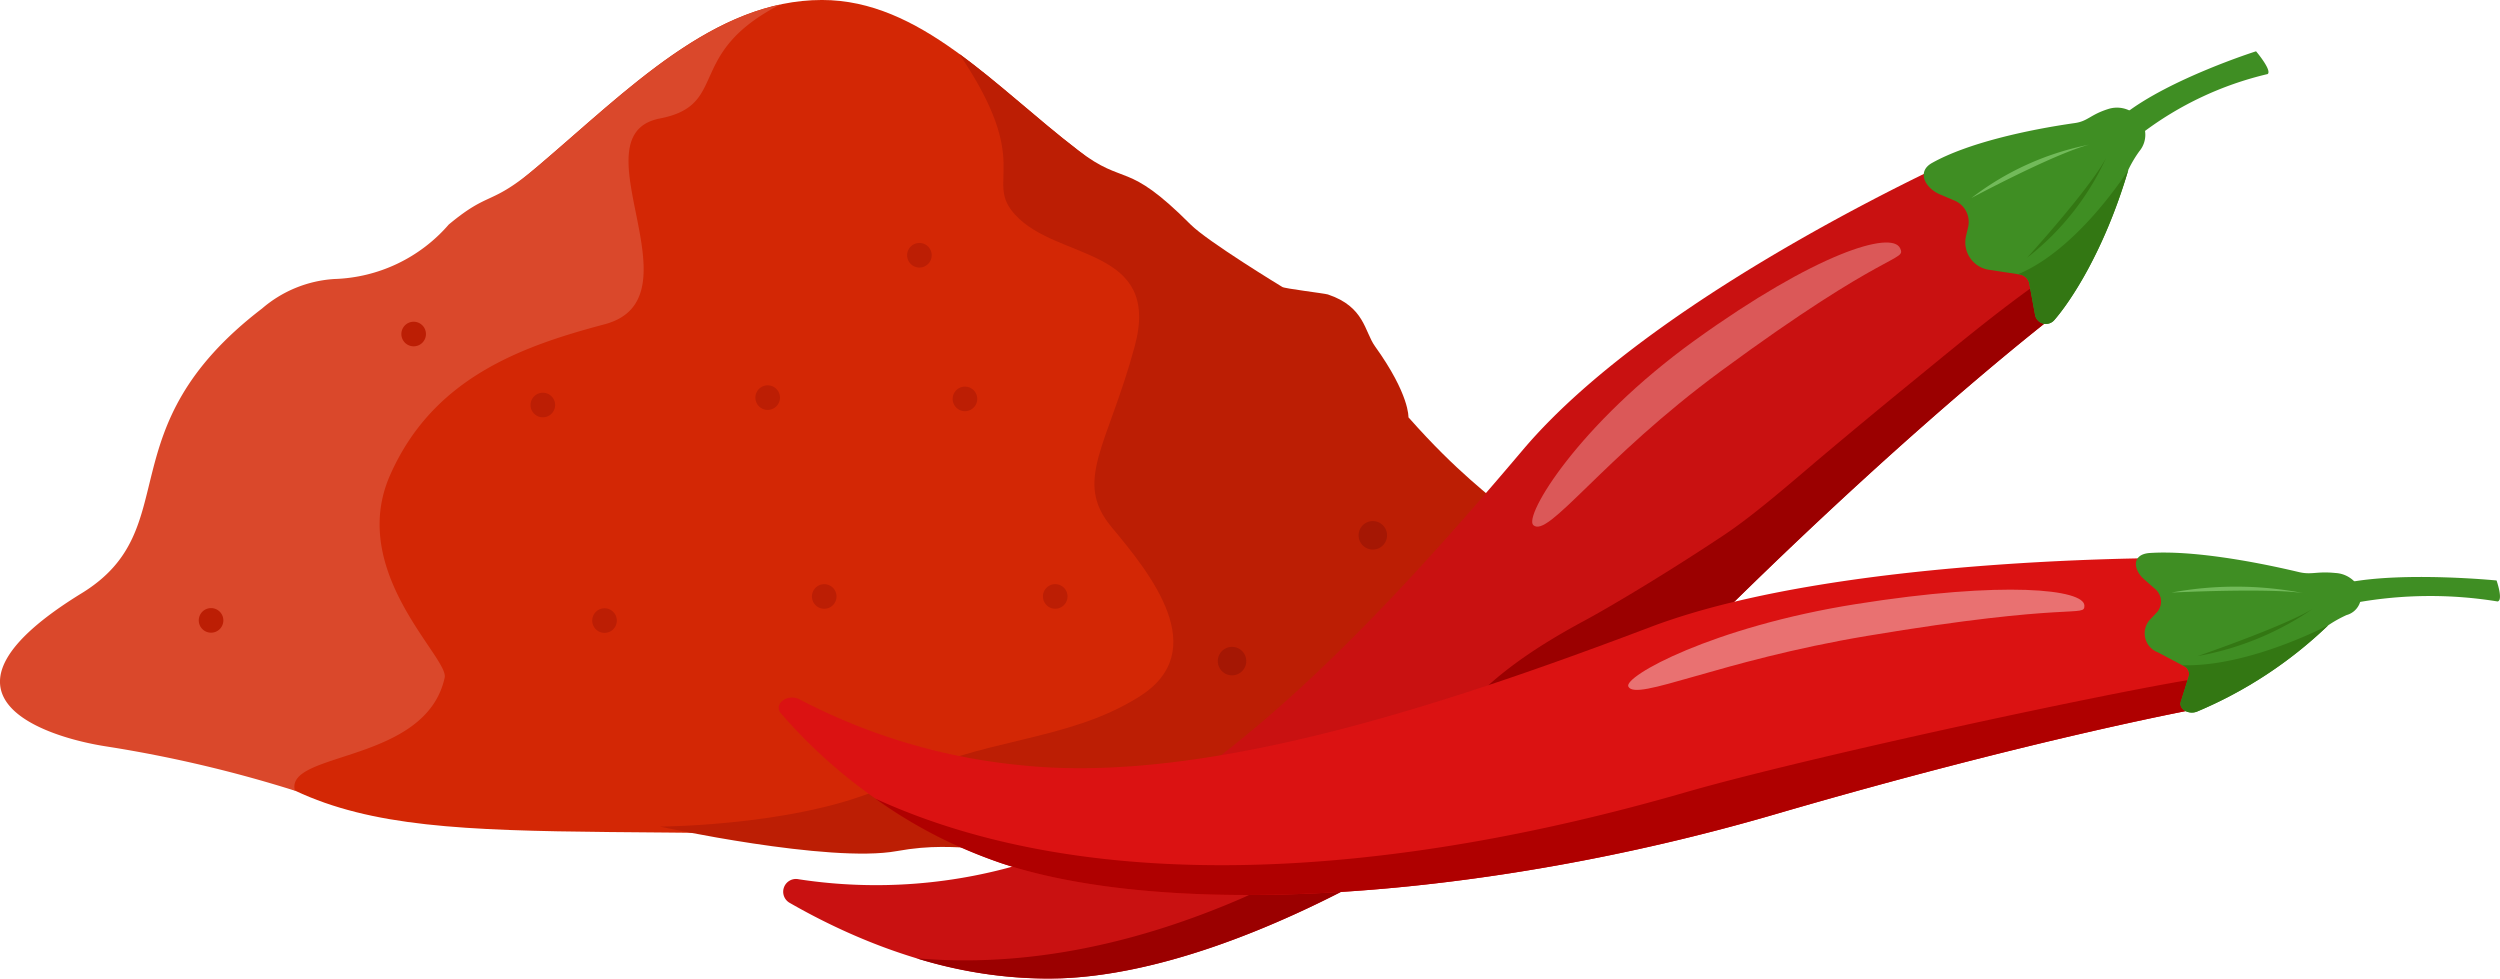 <?xml version="1.0" encoding="UTF-8"?>
<svg xmlns="http://www.w3.org/2000/svg" width="245.903" height="96.25" viewBox="0 0 245.903 96.25">
  <g transform="translate(2002 -5296.203)">
    <g transform="translate(-2002 5296.203)">
      <path d="M1865.863,1705.207h0l-.089-.1c-1.186-1.34-5.175-2.328-5.323-2.485,0,0-5.027-2.376-6.708-4.06-6.391-6.407-7.56-7.918-12.267-11.525-8.3-6.359-15.55-14.791-25.194-14.791-10.606,0-19.123,8.863-27.9,16.308-4.794,4.065-9.305,7.687-13.421,11.114l-.005,0s-4.789,3.9-5.44,4.65c-9.769,22.192-27.617,23.817-18.429,34.691,14.531,17.2,24.905,14.54,63.083,15.3,38.095.757,67.506-14.007,69.787-17.589C1886.712,1732.4,1878.019,1718.96,1865.863,1705.207Z" transform="translate(-1735.43 -1672.247)" fill="#d32705"></path>
      <path d="M1773.308,1689.076c-4.794,4.065-4.694,2.349-8.81,5.775h0a15.517,15.517,0,0,1-11.269,5.36,12.043,12.043,0,0,0-7.092,2.9c-15.516,11.879-7.366,21.632-17.735,28-16.382,10.058-3.692,14.162,2.565,15.1a127.171,127.171,0,0,1,18.4,4.331c-1.033-3.891,12.889-2.645,14.73-11.129.423-1.946-9.551-10.406-5.379-19.888s12.707-12.637,21.1-14.857c9.683-2.56-3.018-18.606,5.455-20.249,6.872-1.333,2.417-6.356,11.8-11.193C1788.331,1675.11,1780.919,1682.623,1773.308,1689.076Z" transform="translate(-1720.357 -1672.767)" fill="#da482b"></path>
      <path d="M1894.491,1797a1.209,1.209,0,1,1-1.208-1.209A1.209,1.209,0,0,1,1894.491,1797Z" transform="translate(-1812.21 -1738.33)" fill="#bc1e04"></path>
      <path d="M1882.532,1754.949a1.209,1.209,0,1,1-1.209-1.209A1.209,1.209,0,0,1,1882.532,1754.949Z" transform="translate(-1805.813 -1715.838)" fill="#bc1e04"></path>
      <path d="M1848.027,1802.1a1.209,1.209,0,1,1-1.209-1.209A1.209,1.209,0,0,1,1848.027,1802.1Z" transform="translate(-1787.356 -1741.059)" fill="#bc1e04"></path>
      <path d="M1764.813,1802.062a1.209,1.209,0,1,1-1.209-1.208A1.209,1.209,0,0,1,1764.813,1802.062Z" transform="translate(-1742.844 -1741.04)" fill="#bc1e04"></path>
      <path d="M1807.661,1741.5a1.209,1.209,0,1,1-1.209-1.209A1.208,1.208,0,0,1,1807.661,1741.5Z" transform="translate(-1765.764 -1708.644)" fill="#bc1e04"></path>
      <path d="M1834.979,1756.512a1.209,1.209,0,1,1-1.208-1.208A1.208,1.208,0,0,1,1834.979,1756.512Z" transform="translate(-1780.376 -1716.675)" fill="#bc1e04"></path>
      <path d="M1924.107,1754.649a1.209,1.209,0,1,1-1.633-.5A1.209,1.209,0,0,1,1924.107,1754.649Z" transform="translate(-1828.126 -1715.98)" fill="#bc1e04"></path>
      <path d="M1965.767,1741.469a1.209,1.209,0,1,1-1.633-.506A1.209,1.209,0,0,1,1965.767,1741.469Z" transform="translate(-1850.411 -1708.929)" fill="#c17b0c"></path>
      <path d="M1914.481,1724.278a1.209,1.209,0,1,1-1.633-.506A1.209,1.209,0,0,1,1914.481,1724.278Z" transform="translate(-1822.977 -1699.734)" fill="#bc1e04"></path>
      <path d="M1943.2,1796.432a1.209,1.209,0,1,1-1.633-.505A1.209,1.209,0,0,1,1943.2,1796.432Z" transform="translate(-1838.337 -1738.33)" fill="#bc1e04"></path>
      <path d="M1948.394,1717.775a1.209,1.209,0,1,1-1.633-.505A1.209,1.209,0,0,1,1948.394,1717.775Z" transform="translate(-1841.118 -1696.255)" fill="#c17b0c"></path>
      <path d="M1995.488,1772.3a1.209,1.209,0,1,1-1.633-.505A1.209,1.209,0,0,1,1995.488,1772.3Z" transform="translate(-1866.308 -1725.419)" fill="#c17b0c"></path>
      <g transform="translate(122.232 53.456)">
        <path d="M2015.581,1787.93a1.4,1.4,0,1,1-1.885-.584A1.4,1.4,0,0,1,2015.581,1787.93Z" transform="translate(-1999.099 -1787.185)" fill="#dd9007"></path>
        <path d="M1985.394,1814.061a1.4,1.4,0,1,1-1.951.294A1.4,1.4,0,0,1,1985.394,1814.061Z" transform="translate(-1983.17 -1801.415)" fill="#dd9007"></path>
      </g>
      <path d="M1956.268,1743.573c-.017-1.64-10.637-5.876-10.606-7.516.157-8.431-2.305-5.593-12.107-16.681,0,0,.133-2.216-3.289-6.983-1.043-1.453-1.008-3.888-4.636-5.1-.317-.106-4.34-.584-4.488-.741,0,0-7.336-4.457-9.017-6.141-6.391-6.406-6.351-3.684-11.058-7.292-4.018-3.08-7.792-6.644-11.71-9.5,7.45,10.978,2.374,12.411,5.516,15.838,4.172,4.551,14.412,3.116,11.758,12.936s-6.069,13.234-2.276,17.784,9.969,12.137,2.709,16.688-15.644,3.988-23.948,8.344c-8.256,4.331-23.01,4.425-23.181,4.426,0,0,16.643,3.62,23.294,2.41s9.272.807,18-.806,7.012-4.233,14.053-3.628,6.651.6,11.69-2.418,4.837-4.031,7.256-5.039,13.615,1.228,16-.933C1951.572,1747.994,1956.319,1748.414,1956.268,1743.573Z" transform="translate(-1795.019 -1678.33)" fill="#bc1e04"></path>
      <g transform="translate(119.788 51.254)">
        <path d="M2010.328,1783.194a1.4,1.4,0,1,1-1.885-.584A1.4,1.4,0,0,1,2010.328,1783.194Z" transform="translate(-1993.847 -1782.449)" fill="#a51704"></path>
        <path d="M1980.141,1809.325a1.4,1.4,0,1,1-1.952.294A1.4,1.4,0,0,1,1980.141,1809.325Z" transform="translate(-1977.917 -1796.68)" fill="#a51704"></path>
      </g>
    </g>
    <g transform="translate(-1925.405 5301.248)">
      <g transform="translate(0.42 0)">
        <g transform="translate(0 5.551)">
          <path d="M211.682,1579.289s-31.28,13.682-44.792,29.651-31.009,35.082-48.416,40.463a50.282,50.282,0,0,1-22.815,1.776,1.257,1.257,0,0,0-.943,2.29c6.075,3.5,15.937,7.869,26.828,7.446,17.958-.7,44.442-15.706,65.583-36.491,19.365-19.038,32.362-28.92,32.362-28.92Z" transform="translate(-94.109 -1575.289)" fill="#c91111"></path>
          <path d="M352.661,1607.784c.625,1.323-1.144-.043-17.626,12.089-11.8,8.685-17,16.5-18.454,15.149-.961-.891,4.413-9.907,15.9-18.186C344.4,1608.254,351.829,1606.023,352.661,1607.784Z" transform="translate(-242.779 -1593.967)" fill="#db5858"></path>
          <path d="M213.6,1650.6c19.365-19.039,32.362-28.92,32.362-28.92l-1.56-3.241c-4.453,3.122-8.655,6.64-12.866,10.076q-4.427,3.612-8.8,7.292c-2.808,2.363-6.518,5.635-9.564,7.666-5.365,3.577-11.075,7-13.778,8.455-5.091,2.746-10.082,6.032-13.4,10.77-1.515,2.164-2.642,4.579-4.146,6.751a13.08,13.08,0,0,1-6.632,5.018c-3.278,1.3-6.339,3.39-9.6,4.8-10.511,4.535-21.28,6.787-31.913,5.858a43.728,43.728,0,0,0,14.314,1.968C165.975,1686.391,192.458,1671.384,213.6,1650.6Z" transform="translate(-120.581 -1601.464)" fill="#9b0000"></path>
          <g transform="translate(112.204)">
            <path d="M447.549,1568.727c-4.7.671-10.548,1.962-14.054,3.924-1.56.873-.659,2.482.776,3.093l1.415.6a2.276,2.276,0,0,1,1.356,2.622l-.208.895a2.729,2.729,0,0,0,2.323,3.309l2.929.445a1.151,1.151,0,0,1,.995,1.019l.553,3.008a1.088,1.088,0,0,0,1.9.444c1.478-1.693,4.858-6.63,7.249-14.7a.611.611,0,0,1,.034-.09,11.624,11.624,0,0,1,1.076-1.806,2.522,2.522,0,0,0-.213-3.445,2.8,2.8,0,0,0-2.876-.691C449.049,1567.911,448.829,1568.543,447.549,1568.727Z" transform="translate(-432.676 -1567.22)" fill="#3f8e23"></path>
            <path d="M460.8,1595.967a1.151,1.151,0,0,1,.995,1.019l.553,3.008a1.088,1.088,0,0,0,1.9.444c1.481-1.7,4.871-6.649,7.263-14.747,0,0-4.9,7.788-10.842,10.255Z" transform="translate(-451.386 -1579.57)" fill="#337713"></path>
            <path d="M458.409,1578.184a27.79,27.79,0,0,0-11.584,5.249S454.961,1579.077,458.409,1578.184Z" transform="translate(-442.136 -1574.551)" fill="#72ba5a"></path>
            <path d="M471.1,1582.2a26.278,26.278,0,0,1-7.768,9.8S469.465,1585.262,471.1,1582.2Z" transform="translate(-453.171 -1577.239)" fill="#337713"></path>
          </g>
        </g>
        <path d="M504.642,1550.472s-8.523,2.707-12.992,6.223c-1.035.814,1.806,1.809,1.806,1.809a32.893,32.893,0,0,1,12.327-5.793C506.239,1552.353,504.642,1550.472,504.642,1550.472Z" transform="translate(-359.749 -1550.472)" fill="#3f8e23"></path>
      </g>
      <g transform="translate(0 49.305)">
        <path d="M232.526,1700.83s-34.691-.492-53.925,6.79-43.481,15.542-61.842,13.606a59.059,59.059,0,0,1-21.837-6.469c-1.2-.649-2.664.45-1.839,1.384a50.92,50.92,0,0,0,21.65,14.709c16.893,5.613,47.71,3.479,76.031-4.783,25.941-7.568,42.128-10.49,42.128-10.49Z" transform="translate(-92.841 -1700.3)" fill="#db1212"></path>
        <path d="M389.833,1711.822c.019,1.2-1.04-.423-21.4,2.986-14.575,2.44-22.682,6.483-23.456,4.982-.512-.992,8.264-5.873,22.382-8.115C382,1709.35,389.808,1710.226,389.833,1711.822Z" transform="translate(-261.404 -1706.605)" fill="#e97171"></path>
        <path d="M209.916,1749.883c25.941-7.568,42.128-10.49,42.128-10.49l-.073-2.948c-7.861,1.164-38.665,7.752-50.939,11.3-28.252,8.157-57.8,10.534-79.545.57a46.969,46.969,0,0,0,12.4,6.355C150.778,1760.279,181.595,1758.145,209.916,1749.883Z" transform="translate(-111.994 -1724.117)" fill="#af0000"></path>
        <g transform="translate(133.494)">
          <path d="M511.677,1701.164c-4.624-1.1-10.578-2.141-14.648-1.877-1.811.118-1.658,1.624-.59,2.569l1.054.932a1.6,1.6,0,0,1,.146,2.417l-.571.6a2,2,0,0,0,.749,3.258l2.519,1.332a.863.863,0,0,1,.489,1.1l-.76,2.429c-.218.7.723,1.284,1.565.978a42.236,42.236,0,0,0,12.91-8.475.579.579,0,0,1,.069-.055,12.182,12.182,0,0,1,1.758-.978,1.923,1.923,0,0,0,1.259-2.639,2.824,2.824,0,0,0-2.366-1.5C513.408,1701.068,512.938,1701.465,511.677,1701.164Z" transform="translate(-495.649 -1699.245)" fill="#3f8e23"></path>
          <path d="M509.183,1724.809a.863.863,0,0,1,.488,1.1l-.76,2.429c-.218.7.723,1.284,1.565.978a42.258,42.258,0,0,0,12.943-8.505s-7.815,4.13-14.353,3.936Z" transform="translate(-504.495 -1713.664)" fill="#337713"></path>
          <path d="M519.133,1710.006a34.829,34.829,0,0,0-12.924-.046S515.569,1709.494,519.133,1710.006Z" transform="translate(-502.709 -1706.024)" fill="#72ba5a"></path>
          <path d="M525.285,1715.958a29,29,0,0,1-11.319,4.646S522.484,1717.678,525.285,1715.958Z" transform="translate(-507.896 -1710.419)" fill="#337713"></path>
        </g>
        <path d="M572.337,1706.837s-9.021-.894-14.637.2c-1.3.253.9,1.965.9,1.965a41.248,41.248,0,0,1,13.84-.1C573.018,1708.784,572.337,1706.837,572.337,1706.837Z" transform="translate(-403.367 -1704.091)" fill="#3f8e23"></path>
      </g>
    </g>
  </g>
</svg>
